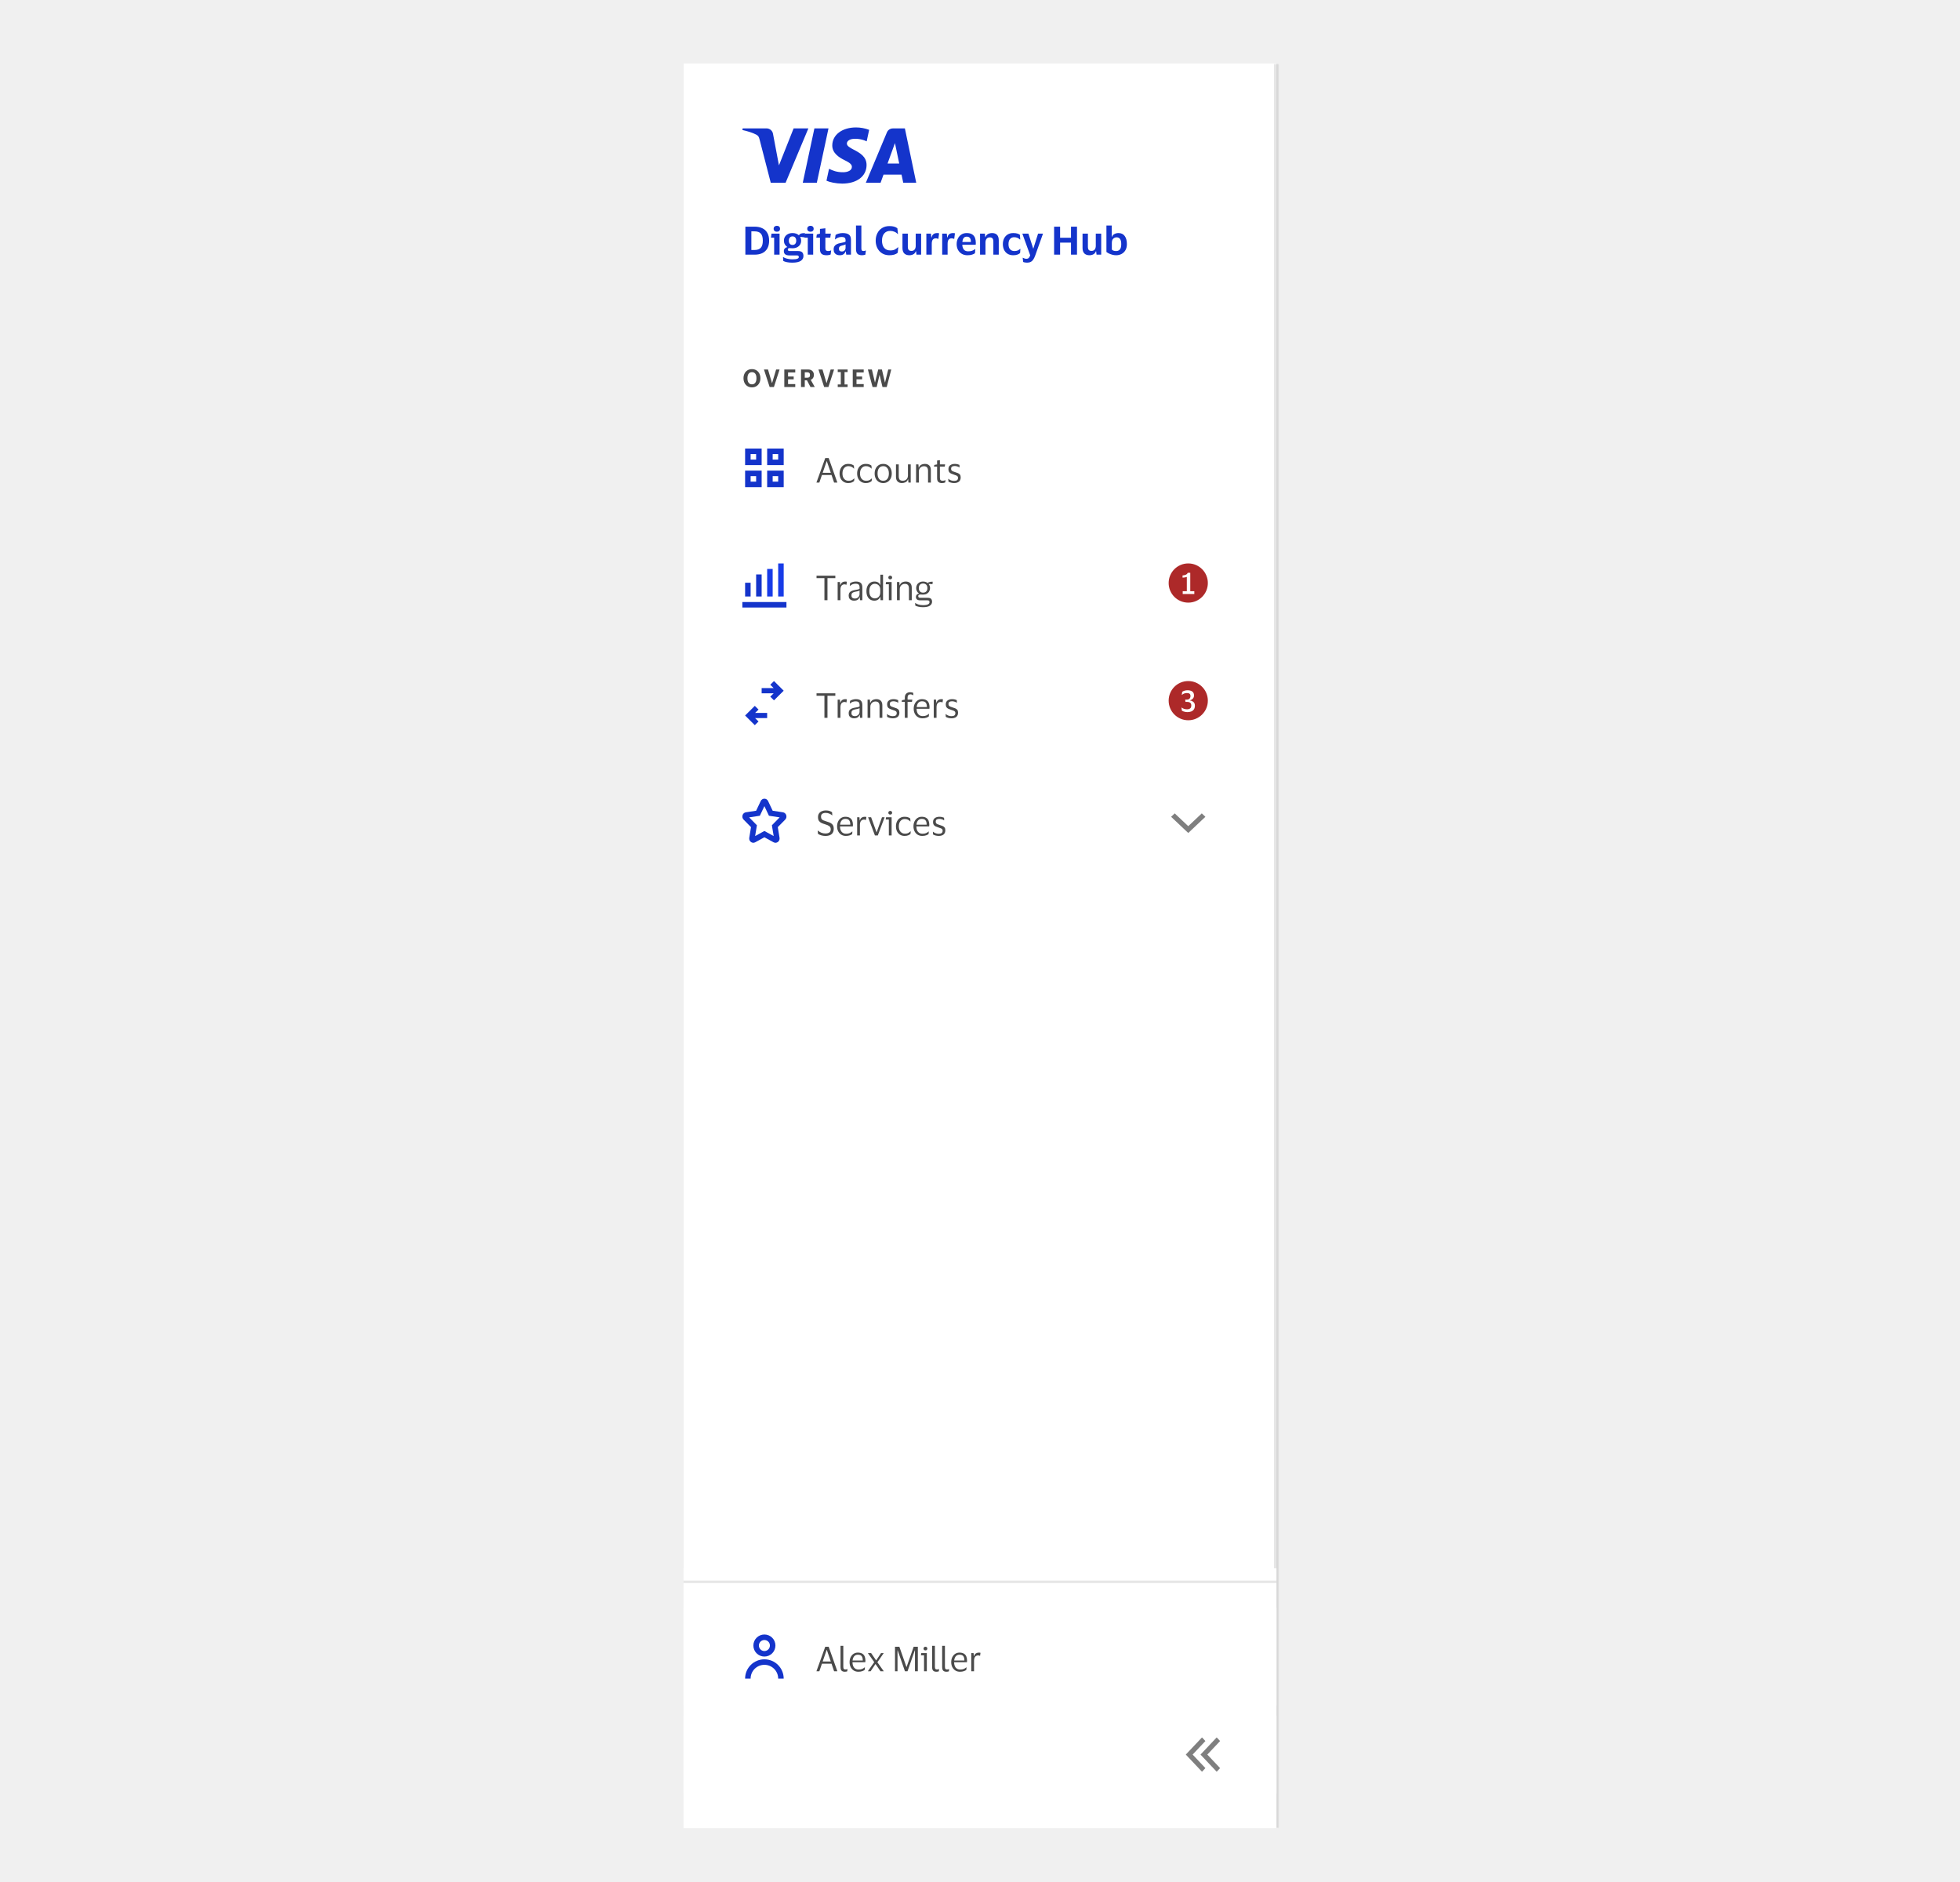 <svg width="800" height="768" viewBox="0 0 800 768" fill="none" xmlns="http://www.w3.org/2000/svg">
<rect width="800" height="768" fill="#F0F0F0"/>
<g filter="url(#filter0_d_35912_44068)">
<g filter="url(#filter1_d_35912_44068)">
<mask id="path-1-outside-1_35912_44068" maskUnits="userSpaceOnUse" x="279" y="24" width="243" height="720" fill="black">
<rect fill="white" x="279" y="24" width="243" height="720"/>
<path d="M279 24H521V744H279V24Z"/>
</mask>
<path d="M279 24H521V744H279V24Z" fill="white" shape-rendering="crispEdges"/>
<path d="M520 24V744H522V24H520Z" fill="black" fill-opacity="0.1" mask="url(#path-1-outside-1_35912_44068)"/>
<path fill-rule="evenodd" clip-rule="evenodd" d="M353.699 65.338C353.712 61.837 350.813 60.315 348.494 59.097C346.936 58.28 345.639 57.599 345.662 56.548C345.678 55.753 346.437 54.906 348.093 54.692C350.032 54.505 351.986 54.845 353.748 55.678L354.757 50.986C353.042 50.341 351.226 50.008 349.394 50C343.743 50 339.738 53.013 339.701 57.33C339.665 60.514 342.55 62.302 344.729 63.363C346.963 64.447 347.715 65.144 347.705 66.116C347.705 67.605 345.921 68.259 344.275 68.285C341.479 68.33 339.822 67.556 338.509 66.943L338.384 66.885L337.336 71.742C338.676 72.359 341.15 72.895 343.717 72.921C349.739 72.921 353.682 69.944 353.702 65.338H353.699ZM329.943 50.404L320.654 72.573H314.592L310.022 54.883C309.742 53.792 309.502 53.394 308.658 52.934C307.271 52.188 305.004 51.485 303 51.048L303.138 50.391H312.893C314.206 50.396 315.32 51.355 315.522 52.652L317.937 65.482L323.923 50.404H329.943ZM373.971 72.566H368.668L367.975 69.264H360.618L359.422 72.573H353.403L362.002 52.031C362.409 51.042 363.374 50.4 364.443 50.404H369.342L373.971 72.566ZM362.268 64.72L365.287 56.394L367.025 64.72H362.268ZM333.399 72.573L338.157 50.404H332.407L327.663 72.573H333.399Z" fill="#1434CB"/>
<path d="M308.024 101.921H304.232V90.497H308.024C309.219 90.497 310.259 90.71 311.144 91.137C312.029 91.553 312.712 92.188 313.192 93.041C313.683 93.884 313.928 94.94 313.928 96.209C313.928 97.478 313.683 98.54 313.192 99.393C312.712 100.236 312.029 100.87 311.144 101.297C310.259 101.713 309.219 101.921 308.024 101.921ZM307.912 100.017C309.107 100.017 309.976 99.719 310.52 99.121C311.075 98.524 311.352 97.553 311.352 96.209C311.352 94.865 311.075 93.894 310.52 93.297C309.976 92.7 309.107 92.401 307.912 92.401H306.68V100.017H307.912ZM317.087 92.561C316.703 92.561 316.388 92.454 316.143 92.241C315.898 92.028 315.775 91.734 315.775 91.361C315.775 90.977 315.898 90.678 316.143 90.465C316.388 90.252 316.703 90.145 317.087 90.145C317.482 90.145 317.796 90.252 318.031 90.465C318.266 90.678 318.383 90.977 318.383 91.361C318.383 91.734 318.266 92.028 318.031 92.241C317.796 92.454 317.482 92.561 317.087 92.561ZM318.191 93.329V101.921H315.983V94.977H314.687L314.895 93.329H318.191ZM325.73 100.449C326.551 100.449 327.122 100.625 327.442 100.977C327.772 101.318 327.938 101.82 327.938 102.481C327.938 103.302 327.575 103.958 326.85 104.449C326.124 104.94 324.962 105.185 323.362 105.185C322.572 105.185 321.858 105.121 321.218 104.993C320.588 104.865 320.087 104.7 319.714 104.497L319.586 102.913H319.73C319.922 103.062 320.204 103.206 320.578 103.345C320.951 103.484 321.378 103.596 321.858 103.681C322.348 103.777 322.86 103.825 323.394 103.825C324.364 103.825 325.047 103.745 325.442 103.585C325.847 103.425 326.05 103.196 326.05 102.897C326.05 102.449 325.788 102.225 325.266 102.225H322.146C321.484 102.225 320.951 102.092 320.546 101.825C320.14 101.548 319.938 101.089 319.938 100.449C319.938 100.022 320.066 99.671 320.322 99.393C320.588 99.105 320.919 98.918 321.314 98.833V98.737C320.887 98.471 320.556 98.118 320.322 97.681C320.087 97.244 319.97 96.753 319.97 96.209C319.97 95.601 320.114 95.068 320.402 94.609C320.7 94.14 321.111 93.772 321.634 93.505C322.156 93.239 322.77 93.105 323.474 93.105C324.018 93.105 324.503 93.18 324.93 93.329C325.356 93.478 325.724 93.692 326.034 93.969H326.13C326.247 93.703 326.471 93.5 326.802 93.361C327.143 93.222 327.495 93.153 327.858 93.153H328.578L328.466 94.865L326.642 94.641L326.61 94.705C326.866 95.153 326.994 95.654 326.994 96.209C326.994 96.817 326.85 97.356 326.562 97.825C326.274 98.284 325.863 98.647 325.33 98.913C324.807 99.18 324.188 99.313 323.474 99.313C323.207 99.313 322.967 99.302 322.754 99.281C322.551 99.26 322.402 99.249 322.306 99.249C321.804 99.249 321.554 99.441 321.554 99.825C321.554 100.241 321.81 100.449 322.322 100.449H325.73ZM323.474 94.465C323.004 94.465 322.636 94.625 322.37 94.945C322.103 95.254 321.97 95.676 321.97 96.209C321.97 96.743 322.103 97.169 322.37 97.489C322.636 97.799 323.004 97.953 323.474 97.953C323.954 97.953 324.327 97.799 324.594 97.489C324.86 97.169 324.994 96.743 324.994 96.209C324.994 95.676 324.86 95.254 324.594 94.945C324.327 94.625 323.954 94.465 323.474 94.465ZM330.806 92.561C330.422 92.561 330.107 92.454 329.862 92.241C329.617 92.028 329.494 91.734 329.494 91.361C329.494 90.977 329.617 90.678 329.862 90.465C330.107 90.252 330.422 90.145 330.806 90.145C331.201 90.145 331.515 90.252 331.75 90.465C331.985 90.678 332.102 90.977 332.102 91.361C332.102 91.734 331.985 92.028 331.75 92.241C331.515 92.454 331.201 92.561 330.806 92.561ZM331.91 93.329V101.921H329.702V94.977H328.406L328.614 93.329H331.91ZM336.888 99.281C336.888 99.74 336.99 100.049 337.192 100.209C337.395 100.369 337.656 100.449 337.976 100.449C338.264 100.449 338.494 100.428 338.664 100.385C338.846 100.332 339.011 100.268 339.16 100.193H339.256L339.032 101.841C338.915 101.926 338.696 102.001 338.376 102.065C338.056 102.129 337.726 102.161 337.384 102.161C336.435 102.161 335.747 101.964 335.32 101.569C334.894 101.174 334.68 100.534 334.68 99.649V94.977H333.192L333.4 93.665L334.68 93.345V91.409L336.888 91.153V93.329H339.128L338.888 94.977H336.888V99.281ZM340.808 95.681L341.048 93.873C341.347 93.649 341.768 93.468 342.312 93.329C342.867 93.18 343.411 93.105 343.944 93.105C345.086 93.105 345.934 93.313 346.488 93.729C347.054 94.135 347.336 94.855 347.336 95.889V101.921H345.4L345.24 100.593H345.144C344.952 101.105 344.664 101.494 344.28 101.761C343.896 102.028 343.384 102.161 342.744 102.161C342.286 102.161 341.87 102.081 341.496 101.921C341.123 101.75 340.824 101.494 340.6 101.153C340.376 100.801 340.264 100.348 340.264 99.793C340.264 99.239 340.382 98.79 340.616 98.449C340.851 98.097 341.171 97.825 341.576 97.633C341.992 97.43 342.472 97.281 343.016 97.185C343.72 97.057 344.216 96.951 344.504 96.865C344.803 96.78 345.011 96.684 345.128 96.577V96.065C345.128 95.596 345.016 95.254 344.792 95.041C344.568 94.817 344.136 94.705 343.496 94.705C342.974 94.705 342.494 94.796 342.056 94.977C341.619 95.148 341.24 95.382 340.92 95.681H340.808ZM345.128 99.121V97.713C344.926 97.884 344.419 98.055 343.608 98.225C343.267 98.3 342.984 98.428 342.76 98.609C342.536 98.79 342.424 99.094 342.424 99.521C342.424 99.927 342.531 100.214 342.744 100.385C342.958 100.545 343.23 100.625 343.56 100.625C344.094 100.625 344.488 100.476 344.744 100.177C345 99.868 345.128 99.516 345.128 99.121ZM351.576 99.329C351.576 99.777 351.645 100.076 351.784 100.225C351.922 100.364 352.141 100.433 352.44 100.433C352.749 100.433 353.048 100.364 353.336 100.225H353.432L353.208 101.905C353.09 101.98 352.888 102.038 352.6 102.081C352.312 102.134 352.066 102.161 351.864 102.161C351.01 102.161 350.381 101.964 349.976 101.569C349.581 101.174 349.384 100.518 349.384 99.601V90.033H351.576V99.329ZM360 96.209C360 97.447 360.293 98.422 360.88 99.137C361.477 99.841 362.315 100.193 363.392 100.193C364.139 100.193 364.747 100.076 365.216 99.841C365.685 99.596 366.123 99.281 366.528 98.897H366.656L366.4 101.169C366.08 101.457 365.627 101.697 365.04 101.889C364.453 102.07 363.792 102.161 363.056 102.161C362.171 102.161 361.381 102.012 360.688 101.713C359.995 101.404 359.403 100.977 358.912 100.433C358.432 99.889 358.064 99.26 357.808 98.545C357.552 97.82 357.424 97.041 357.424 96.209C357.424 95.1 357.648 94.097 358.096 93.201C358.544 92.294 359.184 91.58 360.016 91.057C360.859 90.524 361.867 90.257 363.04 90.257C363.776 90.257 364.405 90.332 364.928 90.481C365.461 90.63 365.909 90.855 366.272 91.153L366.528 93.489H366.384C366.032 93.084 365.589 92.775 365.056 92.561C364.533 92.337 363.973 92.225 363.376 92.225C362.309 92.225 361.477 92.582 360.88 93.297C360.293 94.001 360 94.972 360 96.209ZM372.049 100.385C372.593 100.385 373.014 100.198 373.313 99.825C373.611 99.452 373.761 98.945 373.761 98.305V93.329H375.969V101.921H374.065L373.905 100.529H373.809C373.595 101.126 373.243 101.548 372.753 101.793C372.262 102.038 371.734 102.161 371.169 102.161C370.283 102.161 369.59 101.916 369.089 101.425C368.598 100.924 368.353 100.177 368.353 99.185V93.329H370.545V98.657C370.545 99.265 370.657 99.708 370.881 99.985C371.115 100.252 371.505 100.385 372.049 100.385ZM381.991 95.249C381.437 95.249 381.015 95.43 380.727 95.793C380.45 96.156 380.311 96.721 380.311 97.489V101.921H378.103V93.329H379.975L380.135 94.913H380.231C380.338 94.422 380.509 94.049 380.743 93.793C380.978 93.526 381.25 93.345 381.559 93.249C381.869 93.153 382.194 93.105 382.535 93.105C382.695 93.105 382.845 93.116 382.983 93.137C383.122 93.159 383.229 93.18 383.303 93.201L383.015 95.473H382.871C382.775 95.42 382.658 95.372 382.519 95.329C382.381 95.276 382.205 95.249 381.991 95.249ZM388.46 95.249C387.905 95.249 387.484 95.43 387.196 95.793C386.919 96.156 386.78 96.721 386.78 97.489V101.921H384.572V93.329H386.444L386.604 94.913H386.7C386.807 94.422 386.977 94.049 387.212 93.793C387.447 93.526 387.719 93.345 388.028 93.249C388.337 93.153 388.663 93.105 389.004 93.105C389.164 93.105 389.313 93.116 389.452 93.137C389.591 93.159 389.697 93.18 389.772 93.201L389.484 95.473H389.34C389.244 95.42 389.127 95.372 388.988 95.329C388.849 95.276 388.673 95.249 388.46 95.249ZM395.173 100.561C395.823 100.561 396.362 100.481 396.789 100.321C397.226 100.161 397.615 99.942 397.957 99.665H398.085L397.941 101.329C397.695 101.542 397.311 101.734 396.789 101.905C396.266 102.076 395.631 102.161 394.885 102.161C393.989 102.161 393.21 101.964 392.549 101.569C391.887 101.174 391.375 100.636 391.013 99.953C390.65 99.27 390.469 98.497 390.469 97.633C390.469 96.769 390.639 95.996 390.981 95.313C391.322 94.63 391.797 94.092 392.405 93.697C393.023 93.302 393.738 93.105 394.549 93.105C395.498 93.105 396.245 93.281 396.789 93.633C397.343 93.985 397.733 94.465 397.957 95.073C398.181 95.671 398.293 96.343 398.293 97.089C398.293 97.196 398.287 97.329 398.277 97.489C398.266 97.638 398.255 97.766 398.245 97.873H392.773V97.921C392.815 98.753 393.034 99.404 393.429 99.873C393.823 100.332 394.405 100.561 395.173 100.561ZM394.597 94.577C394.031 94.577 393.605 94.764 393.317 95.137C393.039 95.51 392.869 96.049 392.805 96.753H396.277V96.481C396.277 95.905 396.138 95.447 395.861 95.105C395.594 94.753 395.173 94.577 394.597 94.577ZM403.977 94.865C403.422 94.865 402.99 95.057 402.681 95.441C402.382 95.825 402.233 96.332 402.233 96.961V101.921H400.025V93.329H401.993L402.137 94.721H402.233C402.382 94.316 402.596 93.996 402.873 93.761C403.161 93.526 403.481 93.361 403.833 93.265C404.196 93.159 404.558 93.105 404.921 93.105C405.806 93.105 406.484 93.35 406.953 93.841C407.422 94.332 407.657 95.068 407.657 96.049V101.921H405.449V96.625C405.449 96.017 405.337 95.575 405.113 95.297C404.889 95.009 404.51 94.865 403.977 94.865ZM409.328 97.633C409.328 96.769 409.493 95.996 409.824 95.313C410.165 94.63 410.651 94.092 411.28 93.697C411.92 93.302 412.688 93.105 413.584 93.105C414.245 93.105 414.8 93.174 415.248 93.313C415.707 93.452 416.053 93.617 416.288 93.809L416.432 95.729H416.288C415.968 95.43 415.621 95.201 415.248 95.041C414.875 94.881 414.421 94.801 413.888 94.801C413.227 94.801 412.683 95.041 412.256 95.521C411.84 96.001 411.632 96.705 411.632 97.633C411.632 98.582 411.856 99.292 412.304 99.761C412.763 100.22 413.323 100.449 413.984 100.449C414.549 100.449 415.013 100.374 415.376 100.225C415.739 100.065 416.064 99.852 416.352 99.585H416.496L416.368 101.265C416.133 101.489 415.781 101.697 415.312 101.889C414.853 102.07 414.272 102.161 413.568 102.161C412.672 102.161 411.904 101.964 411.264 101.569C410.635 101.174 410.155 100.636 409.824 99.953C409.493 99.27 409.328 98.497 409.328 97.633ZM419.754 93.329L421.722 99.441H421.77L423.706 93.329H425.722L422.554 102.225C422.319 102.886 422.058 103.436 421.77 103.873C421.492 104.31 421.146 104.636 420.73 104.849C420.324 105.073 419.812 105.185 419.194 105.185C418.938 105.185 418.655 105.158 418.346 105.105C418.047 105.062 417.807 104.993 417.626 104.897L417.418 103.185H417.53C417.722 103.292 417.93 103.388 418.154 103.473C418.388 103.558 418.65 103.601 418.938 103.601C419.364 103.601 419.684 103.484 419.898 103.249C420.122 103.025 420.319 102.673 420.49 102.193L417.274 93.329H419.754ZM430.248 101.921V90.497H432.696V95.025H437.144V90.497H439.592V101.921H437.144V97.009H432.696V101.921H430.248ZM445.549 100.385C446.093 100.385 446.514 100.198 446.813 99.825C447.111 99.452 447.261 98.945 447.261 98.305V93.329H449.469V101.921H447.565L447.405 100.529H447.309C447.095 101.126 446.743 101.548 446.253 101.793C445.762 102.038 445.234 102.161 444.669 102.161C443.783 102.161 443.09 101.916 442.589 101.425C442.098 100.924 441.853 100.177 441.853 99.185V93.329H444.045V98.657C444.045 99.265 444.157 99.708 444.381 99.985C444.615 100.252 445.005 100.385 445.549 100.385ZM455.571 102.161C455.049 102.161 454.531 102.092 454.019 101.953C453.507 101.814 453.038 101.644 452.611 101.441C452.195 101.228 451.859 101.02 451.603 100.817V90.033H453.763V94.641H453.843C454.035 94.14 454.377 93.761 454.867 93.505C455.358 93.239 455.902 93.105 456.499 93.105C457.641 93.105 458.499 93.51 459.075 94.321C459.662 95.121 459.955 96.22 459.955 97.617C459.955 98.588 459.758 99.415 459.363 100.097C458.969 100.769 458.441 101.281 457.779 101.633C457.118 101.985 456.382 102.161 455.571 102.161ZM455.587 100.449C456.227 100.449 456.729 100.23 457.091 99.793C457.465 99.356 457.651 98.63 457.651 97.617C457.651 96.678 457.491 95.985 457.171 95.537C456.862 95.079 456.393 94.849 455.763 94.849C455.241 94.849 454.782 95.031 454.387 95.393C454.003 95.756 453.811 96.348 453.811 97.169V99.857C454.025 100.07 454.281 100.225 454.579 100.321C454.878 100.406 455.214 100.449 455.587 100.449Z" fill="#1434CB"/>
<path d="M303.47 152.351C303.47 151.644 303.61 151.011 303.89 150.451C304.17 149.884 304.567 149.441 305.08 149.121C305.6 148.794 306.213 148.631 306.92 148.631C307.627 148.631 308.237 148.794 308.75 149.121C309.27 149.441 309.67 149.884 309.95 150.451C310.23 151.011 310.37 151.644 310.37 152.351C310.37 153.051 310.23 153.684 309.95 154.251C309.67 154.811 309.27 155.254 308.75 155.581C308.237 155.908 307.627 156.071 306.92 156.071C306.213 156.071 305.6 155.908 305.08 155.581C304.567 155.254 304.17 154.811 303.89 154.251C303.61 153.684 303.47 153.051 303.47 152.351ZM308.76 152.351C308.76 151.544 308.6 150.928 308.28 150.501C307.96 150.074 307.507 149.861 306.92 149.861C306.34 149.861 305.887 150.074 305.56 150.501C305.24 150.928 305.08 151.544 305.08 152.351C305.08 153.144 305.24 153.758 305.56 154.191C305.887 154.624 306.34 154.841 306.92 154.841C307.507 154.841 307.96 154.624 308.28 154.191C308.6 153.758 308.76 153.144 308.76 152.351ZM313.466 148.781L315.076 154.251H315.156L316.786 148.781H318.196L315.886 155.921H314.136L311.816 148.781H313.466ZM320.125 155.921V148.781H324.595V149.971H321.655V151.651H323.955V152.801H321.655V154.731H324.595V155.921H320.125ZM326.946 155.921V148.781H329.956C330.409 148.781 330.802 148.874 331.136 149.061C331.476 149.248 331.739 149.508 331.926 149.841C332.112 150.168 332.206 150.548 332.206 150.981C332.206 151.468 332.086 151.891 331.846 152.251C331.612 152.611 331.296 152.861 330.896 153.001L332.556 155.921H330.806L329.366 153.191H328.476V155.921H326.946ZM329.536 149.911H328.476V152.131H329.536C329.889 152.131 330.156 152.048 330.336 151.881C330.516 151.708 330.606 151.421 330.606 151.021C330.606 150.641 330.516 150.361 330.336 150.181C330.156 150.001 329.889 149.911 329.536 149.911ZM335.714 148.781L337.324 154.251H337.404L339.034 148.781H340.444L338.134 155.921H336.384L334.064 148.781H335.714ZM341.934 155.921V154.881H343.184V149.821H341.934V148.781H345.964V149.821H344.714V154.881H345.964V155.921H341.934ZM348.061 155.921V148.781H352.531V149.971H349.591V151.651H351.891V152.801H349.591V154.731H352.531V155.921H348.061ZM355.874 148.781L357.114 154.061H357.154L358.454 148.781H359.964L361.194 154.061H361.244L362.544 148.781H363.784L361.934 155.921H360.194L359.024 151.001H358.994L357.834 155.921H356.144L354.234 148.781H355.874Z" fill="#4A4A4A"/>
<path fill-rule="evenodd" clip-rule="evenodd" d="M306.375 183.296H308.625V185.546H306.375V183.296ZM304.125 187.796V181.046H310.875V187.796H304.125ZM306.375 192.296H308.625V194.546H306.375V192.296ZM304.125 196.796V190.046H310.875V196.796H304.125ZM317.625 183.296H315.375V185.546H317.625V183.296ZM313.125 181.046V187.796H319.875V181.046H313.125ZM315.375 192.296H317.625V194.546H315.375V192.296ZM313.125 196.796V190.046H319.875V196.796H313.125Z" fill="#1434CB"/>
<path d="M334.428 194.921H333.238L336.836 184.925H338.236L341.778 194.921H340.448L339.398 191.841H335.478L334.428 194.921ZM335.786 190.931H339.104L337.48 186.213H337.41L335.786 190.931ZM342.682 191.211C342.682 190.455 342.826 189.783 343.116 189.195C343.405 188.607 343.811 188.145 344.334 187.809C344.866 187.473 345.491 187.305 346.21 187.305C346.816 187.305 347.306 187.38 347.68 187.529C348.053 187.678 348.333 187.837 348.52 188.005L348.618 189.209H348.52C348.24 188.91 347.922 188.672 347.568 188.495C347.222 188.318 346.788 188.229 346.266 188.229C345.556 188.229 344.978 188.495 344.53 189.027C344.082 189.559 343.858 190.287 343.858 191.211C343.858 192.154 344.086 192.886 344.544 193.409C345.01 193.932 345.608 194.193 346.336 194.193C346.728 194.193 347.054 194.156 347.316 194.081C347.586 193.997 347.82 193.885 348.016 193.745C348.221 193.605 348.422 193.446 348.618 193.269H348.73L348.618 194.291C348.422 194.496 348.118 194.688 347.708 194.865C347.306 195.033 346.802 195.117 346.196 195.117C345.477 195.117 344.852 194.949 344.32 194.613C343.797 194.277 343.391 193.815 343.102 193.227C342.822 192.639 342.682 191.967 342.682 191.211ZM349.846 191.211C349.846 190.455 349.99 189.783 350.28 189.195C350.569 188.607 350.975 188.145 351.498 187.809C352.03 187.473 352.655 187.305 353.374 187.305C353.98 187.305 354.47 187.38 354.844 187.529C355.217 187.678 355.497 187.837 355.684 188.005L355.782 189.209H355.684C355.404 188.91 355.086 188.672 354.732 188.495C354.386 188.318 353.952 188.229 353.43 188.229C352.72 188.229 352.142 188.495 351.694 189.027C351.246 189.559 351.022 190.287 351.022 191.211C351.022 192.154 351.25 192.886 351.708 193.409C352.174 193.932 352.772 194.193 353.5 194.193C353.892 194.193 354.218 194.156 354.48 194.081C354.75 193.997 354.984 193.885 355.18 193.745C355.385 193.605 355.586 193.446 355.782 193.269H355.894L355.782 194.291C355.586 194.496 355.282 194.688 354.872 194.865C354.47 195.033 353.966 195.117 353.36 195.117C352.641 195.117 352.016 194.949 351.484 194.613C350.961 194.277 350.555 193.815 350.266 193.227C349.986 192.639 349.846 191.967 349.846 191.211ZM360.496 187.305C361.196 187.305 361.807 187.473 362.33 187.809C362.853 188.145 363.259 188.607 363.548 189.195C363.837 189.774 363.982 190.446 363.982 191.211C363.982 191.976 363.837 192.653 363.548 193.241C363.259 193.829 362.853 194.291 362.33 194.627C361.807 194.954 361.196 195.117 360.496 195.117C359.787 195.117 359.171 194.954 358.648 194.627C358.125 194.291 357.719 193.829 357.43 193.241C357.141 192.653 356.996 191.976 356.996 191.211C356.996 190.446 357.141 189.774 357.43 189.195C357.719 188.607 358.125 188.145 358.648 187.809C359.171 187.473 359.787 187.305 360.496 187.305ZM360.496 194.193C361.224 194.193 361.789 193.932 362.19 193.409C362.601 192.886 362.806 192.154 362.806 191.211C362.806 190.278 362.601 189.55 362.19 189.027C361.789 188.495 361.224 188.229 360.496 188.229C359.759 188.229 359.189 188.495 358.788 189.027C358.387 189.55 358.186 190.278 358.186 191.211C358.186 192.154 358.387 192.886 358.788 193.409C359.189 193.932 359.759 194.193 360.496 194.193ZM368.543 194.179C368.916 194.179 369.257 194.095 369.565 193.927C369.873 193.75 370.12 193.507 370.307 193.199C370.493 192.882 370.587 192.508 370.587 192.079V187.501H371.721V194.921H370.783L370.671 193.577H370.601C370.414 194.156 370.087 194.557 369.621 194.781C369.163 195.005 368.669 195.117 368.137 195.117C367.39 195.117 366.797 194.907 366.359 194.487C365.92 194.067 365.701 193.418 365.701 192.541V187.501H366.835V192.317C366.835 192.952 366.956 193.423 367.199 193.731C367.451 194.03 367.899 194.179 368.543 194.179ZM377.097 188.257C376.714 188.257 376.364 188.35 376.047 188.537C375.739 188.714 375.491 188.966 375.305 189.293C375.127 189.61 375.039 189.979 375.039 190.399V194.921H373.905V187.501H374.87L374.969 188.831H375.039C375.179 188.439 375.379 188.131 375.641 187.907C375.911 187.683 376.21 187.529 376.537 187.445C376.863 187.352 377.185 187.305 377.503 187.305C378.259 187.305 378.851 187.515 379.281 187.935C379.719 188.346 379.939 188.985 379.939 189.853V194.921H378.791V190.175C378.791 189.54 378.66 189.064 378.399 188.747C378.137 188.42 377.703 188.257 377.097 188.257ZM383.634 192.961C383.634 193.446 383.732 193.773 383.928 193.941C384.134 194.109 384.39 194.193 384.698 194.193C384.978 194.193 385.202 194.17 385.37 194.123C385.538 194.067 385.692 194.006 385.832 193.941H385.93L385.804 194.865C385.702 194.93 385.524 194.991 385.272 195.047C385.02 195.103 384.75 195.131 384.46 195.131C383.835 195.131 383.35 194.977 383.004 194.669C382.659 194.361 382.486 193.852 382.486 193.143V188.411H381.212L381.352 187.725L382.486 187.515V185.933L383.634 185.779V187.501H385.762L385.608 188.411H383.634V192.961ZM387.107 189.461C387.107 188.742 387.35 188.206 387.835 187.851C388.33 187.487 388.95 187.305 389.697 187.305C390.126 187.305 390.509 187.352 390.845 187.445C391.181 187.529 391.433 187.613 391.601 187.697L391.657 188.733H391.545C391.34 188.574 391.064 188.444 390.719 188.341C390.383 188.229 390.038 188.173 389.683 188.173C389.226 188.173 388.866 188.252 388.605 188.411C388.344 188.57 388.213 188.868 388.213 189.307C388.213 189.587 388.269 189.802 388.381 189.951C388.502 190.1 388.675 190.226 388.899 190.329C389.132 190.422 389.422 190.525 389.767 190.637C390.215 190.777 390.616 190.917 390.971 191.057C391.326 191.197 391.606 191.402 391.811 191.673C392.016 191.934 392.119 192.312 392.119 192.807C392.119 193.572 391.881 194.151 391.405 194.543C390.929 194.926 390.276 195.117 389.445 195.117C388.978 195.117 388.54 195.061 388.129 194.949C387.718 194.837 387.382 194.697 387.121 194.529L387.037 193.423H387.135C387.443 193.684 387.798 193.89 388.199 194.039C388.61 194.179 389.011 194.249 389.403 194.249C389.954 194.249 390.36 194.151 390.621 193.955C390.892 193.75 391.027 193.428 391.027 192.989C391.027 192.718 390.962 192.513 390.831 192.373C390.7 192.224 390.509 192.102 390.257 192.009C390.005 191.906 389.688 191.794 389.305 191.673C388.876 191.533 388.493 191.388 388.157 191.239C387.83 191.08 387.574 190.866 387.387 190.595C387.2 190.324 387.107 189.946 387.107 189.461Z" fill="#4A4A4A"/>
<g clip-path="url(#clip0_35912_44068)">
<path fill-rule="evenodd" clip-rule="evenodd" d="M308.625 241.421L308.625 232.421H310.875L310.875 241.421H308.625ZM304.125 241.421L304.125 235.796H306.375L306.375 241.421H304.125ZM303 245.921H321V243.671H303V245.921Z" fill="#1434CB"/>
<path fill-rule="evenodd" clip-rule="evenodd" d="M317.625 227.921L317.625 241.421H319.875L319.875 227.921H317.625ZM313.125 230.171V241.421H315.375L315.375 230.171H313.125Z" fill="#173BE8"/>
</g>
<path d="M336.5 242.921V233.933H333.28V232.925H340.952V233.933H337.746V242.921H336.5ZM344.741 236.453C344.19 236.453 343.765 236.64 343.467 237.013C343.177 237.377 343.033 237.928 343.033 238.665V242.921H341.899V235.501H342.837L342.949 236.789H343.005C343.117 236.397 343.28 236.094 343.495 235.879C343.709 235.664 343.952 235.515 344.223 235.431C344.503 235.347 344.787 235.305 345.077 235.305C345.189 235.305 345.301 235.314 345.413 235.333C345.525 235.352 345.609 235.37 345.665 235.389L345.497 236.621H345.413C345.347 236.593 345.259 236.56 345.147 236.523C345.035 236.476 344.899 236.453 344.741 236.453ZM346.848 237.083L346.974 235.991C347.235 235.804 347.576 235.646 347.996 235.515C348.416 235.375 348.864 235.305 349.34 235.305C350.226 235.305 350.884 235.496 351.314 235.879C351.752 236.252 351.972 236.868 351.972 237.727V242.921H351.034L350.922 241.717H350.838C350.67 242.193 350.394 242.548 350.012 242.781C349.629 243.005 349.158 243.117 348.598 243.117C348.206 243.117 347.842 243.047 347.506 242.907C347.17 242.767 346.899 242.548 346.694 242.249C346.498 241.941 346.4 241.54 346.4 241.045C346.4 240.345 346.614 239.832 347.044 239.505C347.473 239.178 348.038 238.95 348.738 238.819C349.326 238.716 349.797 238.628 350.152 238.553C350.506 238.469 350.74 238.362 350.852 238.231V237.783C350.852 237.242 350.735 236.845 350.502 236.593C350.268 236.332 349.834 236.201 349.2 236.201C348.789 236.201 348.383 236.276 347.982 236.425C347.59 236.574 347.244 236.794 346.946 237.083H346.848ZM350.838 240.485V238.973C350.716 239.076 350.492 239.169 350.166 239.253C349.839 239.328 349.433 239.412 348.948 239.505C348.537 239.589 348.196 239.729 347.926 239.925C347.664 240.121 347.534 240.471 347.534 240.975C347.534 241.432 347.66 241.759 347.912 241.955C348.164 242.151 348.5 242.249 348.92 242.249C349.321 242.249 349.666 242.16 349.956 241.983C350.245 241.806 350.464 241.582 350.614 241.311C350.763 241.04 350.838 240.765 350.838 240.485ZM353.646 239.211C353.646 238.418 353.786 237.732 354.066 237.153C354.346 236.565 354.728 236.112 355.214 235.795C355.708 235.468 356.268 235.305 356.894 235.305C357.51 235.305 358.023 235.431 358.434 235.683C358.844 235.935 359.124 236.285 359.274 236.733H359.33V232.519H360.422V242.921H359.4L359.33 241.521H359.274C359.124 241.997 358.83 242.384 358.392 242.683C357.962 242.972 357.454 243.117 356.866 243.117C356.268 243.117 355.722 242.972 355.228 242.683C354.742 242.394 354.355 241.96 354.066 241.381C353.786 240.802 353.646 240.079 353.646 239.211ZM359.288 238.595C359.288 237.848 359.073 237.27 358.644 236.859C358.214 236.439 357.687 236.229 357.062 236.229C356.427 236.229 355.895 236.476 355.466 236.971C355.036 237.456 354.822 238.203 354.822 239.211C354.822 240.228 355.036 240.98 355.466 241.465C355.895 241.95 356.427 242.193 357.062 242.193C357.472 242.193 357.846 242.1 358.182 241.913C358.527 241.717 358.798 241.442 358.994 241.087C359.19 240.732 359.288 240.312 359.288 239.827V238.595ZM363.368 234.409C363.144 234.409 362.957 234.344 362.808 234.213C362.658 234.073 362.584 233.891 362.584 233.667C362.584 233.443 362.658 233.261 362.808 233.121C362.957 232.981 363.144 232.911 363.368 232.911C363.592 232.911 363.774 232.981 363.914 233.121C364.063 233.261 364.138 233.443 364.138 233.667C364.138 233.891 364.063 234.073 363.914 234.213C363.774 234.344 363.592 234.409 363.368 234.409ZM363.928 235.501V242.921H362.794V236.411H361.52L361.66 235.501H363.928ZM369.304 236.257C368.921 236.257 368.571 236.35 368.254 236.537C367.946 236.714 367.698 236.966 367.512 237.293C367.334 237.61 367.246 237.979 367.246 238.399V242.921H366.112V235.501H367.078L367.176 236.831H367.246C367.386 236.439 367.586 236.131 367.848 235.907C368.118 235.683 368.417 235.529 368.744 235.445C369.07 235.352 369.392 235.305 369.71 235.305C370.466 235.305 371.058 235.515 371.488 235.935C371.926 236.346 372.146 236.985 372.146 237.853V242.921H370.998V238.175C370.998 237.54 370.867 237.064 370.606 236.747C370.344 236.42 369.91 236.257 369.304 236.257ZM378.613 241.955C379.313 241.955 379.789 242.095 380.041 242.375C380.303 242.646 380.433 243.042 380.433 243.565C380.433 244.237 380.13 244.774 379.523 245.175C378.917 245.576 377.988 245.777 376.737 245.777C376.112 245.777 375.51 245.716 374.931 245.595C374.362 245.483 373.919 245.329 373.601 245.133L373.517 244.083H373.615C373.867 244.279 374.255 244.47 374.777 244.657C375.309 244.853 375.967 244.951 376.751 244.951C377.694 244.951 378.371 244.839 378.781 244.615C379.192 244.4 379.397 244.102 379.397 243.719C379.397 243.43 379.323 243.234 379.173 243.131C379.033 243.028 378.786 242.977 378.431 242.977H375.561C375.02 242.977 374.595 242.86 374.287 242.627C373.989 242.394 373.839 242.039 373.839 241.563C373.839 241.218 373.956 240.924 374.189 240.681C374.423 240.429 374.717 240.28 375.071 240.233V240.177C374.717 239.934 374.441 239.622 374.245 239.239C374.049 238.856 373.951 238.436 373.951 237.979C373.951 237.484 374.063 237.036 374.287 236.635C374.521 236.224 374.847 235.902 375.267 235.669C375.687 235.426 376.191 235.305 376.779 235.305C377.162 235.305 377.512 235.361 377.829 235.473C378.147 235.576 378.422 235.725 378.655 235.921H378.739C378.805 235.781 378.931 235.674 379.117 235.599C379.304 235.515 379.505 235.459 379.719 235.431C379.934 235.394 380.13 235.375 380.307 235.375H380.699L380.615 236.369L379.075 236.285V236.369C379.43 236.817 379.607 237.354 379.607 237.979C379.607 238.474 379.491 238.926 379.257 239.337C379.033 239.738 378.707 240.06 378.277 240.303C377.857 240.536 377.358 240.653 376.779 240.653C376.574 240.653 376.373 240.644 376.177 240.625C375.981 240.606 375.818 240.597 375.687 240.597C375.09 240.597 374.791 240.821 374.791 241.269C374.791 241.512 374.866 241.689 375.015 241.801C375.165 241.904 375.365 241.955 375.617 241.955H378.613ZM376.779 236.117C376.229 236.117 375.799 236.28 375.491 236.607C375.183 236.934 375.029 237.391 375.029 237.979C375.029 238.567 375.183 239.024 375.491 239.351C375.799 239.678 376.229 239.841 376.779 239.841C377.321 239.841 377.745 239.678 378.053 239.351C378.371 239.024 378.529 238.567 378.529 237.979C378.529 237.391 378.371 236.934 378.053 236.607C377.745 236.28 377.321 236.117 376.779 236.117Z" fill="#4A4A4A"/>
<path d="M477.5 235.921C477.5 231.779 480.858 228.421 485 228.421C489.142 228.421 492.5 231.779 492.5 235.921C492.5 240.063 489.142 243.421 485 243.421C480.858 243.421 477.5 240.063 477.5 235.921Z" fill="#AD2929"/>
<path d="M477.5 235.921C477.5 231.779 480.858 228.421 485 228.421C489.142 228.421 492.5 231.779 492.5 235.921C492.5 240.063 489.142 243.421 485 243.421C480.858 243.421 477.5 240.063 477.5 235.921Z" stroke="#AD2929"/>
<path d="M482.738 240.421V239.269H484.418V233.413C484.33 233.461 484.186 233.509 483.986 233.557C483.794 233.597 483.578 233.633 483.338 233.665C483.098 233.697 482.878 233.713 482.678 233.713V232.825C483.158 232.801 483.594 232.705 483.986 232.537C484.378 232.361 484.642 232.101 484.778 231.757H485.822V239.269H487.478V240.421H482.738Z" fill="white"/>
<g opacity="0.01">
<rect width="1.125" height="1.125" transform="translate(314.25 279.296)" fill="#1434CB"/>
</g>
<path d="M308.085 293.921L309.604 292.414L308.213 291.045L313.125 291.045L313.125 288.922H312.055L308.213 288.922L309.604 287.553L308.085 286.046L304.125 289.984L308.085 293.921Z" fill="#1434CB"/>
<path d="M315.915 275.921L314.396 277.428L315.787 278.797H310.875V280.92H311.945H315.787L314.396 282.289L315.915 283.796L319.875 279.859L315.915 275.921Z" fill="#1434CB"/>
<path d="M336.5 290.921V281.933H333.28V280.925H340.952V281.933H337.746V290.921H336.5ZM344.741 284.453C344.19 284.453 343.765 284.64 343.467 285.013C343.177 285.377 343.033 285.928 343.033 286.665V290.921H341.899V283.501H342.837L342.949 284.789H343.005C343.117 284.397 343.28 284.094 343.495 283.879C343.709 283.664 343.952 283.515 344.223 283.431C344.503 283.347 344.787 283.305 345.077 283.305C345.189 283.305 345.301 283.314 345.413 283.333C345.525 283.352 345.609 283.37 345.665 283.389L345.497 284.621H345.413C345.347 284.593 345.259 284.56 345.147 284.523C345.035 284.476 344.899 284.453 344.741 284.453ZM346.848 285.083L346.974 283.991C347.235 283.804 347.576 283.646 347.996 283.515C348.416 283.375 348.864 283.305 349.34 283.305C350.226 283.305 350.884 283.496 351.314 283.879C351.752 284.252 351.972 284.868 351.972 285.727V290.921H351.034L350.922 289.717H350.838C350.67 290.193 350.394 290.548 350.012 290.781C349.629 291.005 349.158 291.117 348.598 291.117C348.206 291.117 347.842 291.047 347.506 290.907C347.17 290.767 346.899 290.548 346.694 290.249C346.498 289.941 346.4 289.54 346.4 289.045C346.4 288.345 346.614 287.832 347.044 287.505C347.473 287.178 348.038 286.95 348.738 286.819C349.326 286.716 349.797 286.628 350.152 286.553C350.506 286.469 350.74 286.362 350.852 286.231V285.783C350.852 285.242 350.735 284.845 350.502 284.593C350.268 284.332 349.834 284.201 349.2 284.201C348.789 284.201 348.383 284.276 347.982 284.425C347.59 284.574 347.244 284.794 346.946 285.083H346.848ZM350.838 288.485V286.973C350.716 287.076 350.492 287.169 350.166 287.253C349.839 287.328 349.433 287.412 348.948 287.505C348.537 287.589 348.196 287.729 347.926 287.925C347.664 288.121 347.534 288.471 347.534 288.975C347.534 289.432 347.66 289.759 347.912 289.955C348.164 290.151 348.5 290.249 348.92 290.249C349.321 290.249 349.666 290.16 349.956 289.983C350.245 289.806 350.464 289.582 350.614 289.311C350.763 289.04 350.838 288.765 350.838 288.485ZM357.3 284.257C356.917 284.257 356.567 284.35 356.25 284.537C355.942 284.714 355.694 284.966 355.508 285.293C355.33 285.61 355.242 285.979 355.242 286.399V290.921H354.108V283.501H355.074L355.172 284.831H355.242C355.382 284.439 355.582 284.131 355.844 283.907C356.114 283.683 356.413 283.529 356.74 283.445C357.066 283.352 357.388 283.305 357.706 283.305C358.462 283.305 359.054 283.515 359.484 283.935C359.922 284.346 360.142 284.985 360.142 285.853V290.921H358.994V286.175C358.994 285.54 358.863 285.064 358.602 284.747C358.34 284.42 357.906 284.257 357.3 284.257ZM362.087 285.461C362.087 284.742 362.33 284.206 362.815 283.851C363.31 283.487 363.931 283.305 364.677 283.305C365.107 283.305 365.489 283.352 365.825 283.445C366.161 283.529 366.413 283.613 366.581 283.697L366.637 284.733H366.525C366.32 284.574 366.045 284.444 365.699 284.341C365.363 284.229 365.018 284.173 364.663 284.173C364.206 284.173 363.847 284.252 363.585 284.411C363.324 284.57 363.193 284.868 363.193 285.307C363.193 285.587 363.249 285.802 363.361 285.951C363.483 286.1 363.655 286.226 363.879 286.329C364.113 286.422 364.402 286.525 364.747 286.637C365.195 286.777 365.597 286.917 365.951 287.057C366.306 287.197 366.586 287.402 366.791 287.673C366.997 287.934 367.099 288.312 367.099 288.807C367.099 289.572 366.861 290.151 366.385 290.543C365.909 290.926 365.256 291.117 364.425 291.117C363.959 291.117 363.52 291.061 363.109 290.949C362.699 290.837 362.363 290.697 362.101 290.529L362.017 289.423H362.115C362.423 289.684 362.778 289.89 363.179 290.039C363.59 290.179 363.991 290.249 364.383 290.249C364.934 290.249 365.34 290.151 365.601 289.955C365.872 289.75 366.007 289.428 366.007 288.989C366.007 288.718 365.942 288.513 365.811 288.373C365.681 288.224 365.489 288.102 365.237 288.009C364.985 287.906 364.668 287.794 364.285 287.673C363.856 287.533 363.473 287.388 363.137 287.239C362.811 287.08 362.554 286.866 362.367 286.595C362.181 286.324 362.087 285.946 362.087 285.461ZM370.443 282.703V283.501H372.375L372.235 284.411H370.443V290.921H369.309V284.411H368.021L368.161 283.725L369.309 283.515V282.745C369.309 281.942 369.519 281.364 369.939 281.009C370.359 280.654 370.877 280.477 371.493 280.477C371.755 280.477 372.002 280.505 372.235 280.561C372.469 280.608 372.632 280.659 372.725 280.715L372.795 281.695H372.697C372.576 281.602 372.417 281.522 372.221 281.457C372.025 281.382 371.811 281.345 371.577 281.345C371.391 281.345 371.209 281.382 371.031 281.457C370.863 281.522 370.723 281.653 370.611 281.849C370.499 282.036 370.443 282.32 370.443 282.703ZM376.591 290.221C377.207 290.221 377.697 290.142 378.061 289.983C378.435 289.824 378.78 289.605 379.097 289.325H379.195L379.097 290.361C378.892 290.538 378.565 290.711 378.117 290.879C377.679 291.038 377.137 291.117 376.493 291.117C375.784 291.117 375.163 290.949 374.631 290.613C374.099 290.277 373.684 289.815 373.385 289.227C373.087 288.639 372.937 287.967 372.937 287.211C372.937 286.455 373.082 285.783 373.371 285.195C373.661 284.607 374.057 284.145 374.561 283.809C375.075 283.473 375.653 283.305 376.297 283.305C377.044 283.305 377.646 283.445 378.103 283.725C378.561 283.996 378.892 284.378 379.097 284.873C379.303 285.368 379.405 285.942 379.405 286.595C379.405 286.688 379.396 286.796 379.377 286.917C379.368 287.038 379.359 287.146 379.349 287.239H374.127V287.295C374.137 288.2 374.356 288.914 374.785 289.437C375.224 289.96 375.826 290.221 376.591 290.221ZM376.311 284.173C375.695 284.173 375.201 284.378 374.827 284.789C374.463 285.2 374.239 285.778 374.155 286.525H378.313V286.371C378.313 285.699 378.169 285.167 377.879 284.775C377.59 284.374 377.067 284.173 376.311 284.173ZM383.965 284.453C383.415 284.453 382.99 284.64 382.691 285.013C382.402 285.377 382.257 285.928 382.257 286.665V290.921H381.123V283.501H382.061L382.173 284.789H382.229C382.341 284.397 382.505 284.094 382.719 283.879C382.934 283.664 383.177 283.515 383.447 283.431C383.727 283.347 384.012 283.305 384.301 283.305C384.413 283.305 384.525 283.314 384.637 283.333C384.749 283.352 384.833 283.37 384.889 283.389L384.721 284.621H384.637C384.572 284.593 384.483 284.56 384.371 284.523C384.259 284.476 384.124 284.453 383.965 284.453ZM386.027 285.461C386.027 284.742 386.27 284.206 386.755 283.851C387.25 283.487 387.87 283.305 388.617 283.305C389.046 283.305 389.429 283.352 389.765 283.445C390.101 283.529 390.353 283.613 390.521 283.697L390.577 284.733H390.465C390.26 284.574 389.984 284.444 389.639 284.341C389.303 284.229 388.958 284.173 388.603 284.173C388.146 284.173 387.786 284.252 387.525 284.411C387.264 284.57 387.133 284.868 387.133 285.307C387.133 285.587 387.189 285.802 387.301 285.951C387.422 286.1 387.595 286.226 387.819 286.329C388.052 286.422 388.342 286.525 388.687 286.637C389.135 286.777 389.536 286.917 389.891 287.057C390.246 287.197 390.526 287.402 390.731 287.673C390.936 287.934 391.039 288.312 391.039 288.807C391.039 289.572 390.801 290.151 390.325 290.543C389.849 290.926 389.196 291.117 388.365 291.117C387.898 291.117 387.46 291.061 387.049 290.949C386.638 290.837 386.302 290.697 386.041 290.529L385.957 289.423H386.055C386.363 289.684 386.718 289.89 387.119 290.039C387.53 290.179 387.931 290.249 388.323 290.249C388.874 290.249 389.28 290.151 389.541 289.955C389.812 289.75 389.947 289.428 389.947 288.989C389.947 288.718 389.882 288.513 389.751 288.373C389.62 288.224 389.429 288.102 389.177 288.009C388.925 287.906 388.608 287.794 388.225 287.673C387.796 287.533 387.413 287.388 387.077 287.239C386.75 287.08 386.494 286.866 386.307 286.595C386.12 286.324 386.027 285.946 386.027 285.461Z" fill="#4A4A4A"/>
<path d="M477.5 283.921C477.5 279.779 480.858 276.421 485 276.421C489.142 276.421 492.5 279.779 492.5 283.921C492.5 288.063 489.142 291.421 485 291.421C480.858 291.421 477.5 288.063 477.5 283.921Z" fill="#AD2929"/>
<path d="M477.5 283.921C477.5 279.779 480.858 276.421 485 276.421C489.142 276.421 492.5 279.779 492.5 283.921C492.5 288.063 489.142 291.421 485 291.421C480.858 291.421 477.5 288.063 477.5 283.921Z" stroke="#AD2929"/>
<path d="M487.712 285.901C487.712 286.573 487.572 287.105 487.292 287.497C487.02 287.889 486.652 288.173 486.188 288.349C485.724 288.517 485.208 288.601 484.64 288.601C484.368 288.601 484.088 288.573 483.8 288.517C483.512 288.461 483.244 288.389 482.996 288.301C482.748 288.205 482.552 288.105 482.408 288.001L482.228 286.741H482.324C482.62 286.997 482.972 287.181 483.38 287.293C483.796 287.397 484.164 287.449 484.484 287.449C485.012 287.449 485.436 287.333 485.756 287.101C486.084 286.861 486.248 286.433 486.248 285.817C486.248 285.465 486.168 285.189 486.008 284.989C485.856 284.781 485.648 284.637 485.384 284.557C485.128 284.469 484.836 284.425 484.508 284.425H483.86L483.752 283.513H484.364C484.868 283.513 485.252 283.377 485.516 283.105C485.78 282.833 485.912 282.481 485.912 282.049C485.912 281.625 485.796 281.313 485.564 281.113C485.34 280.913 484.968 280.813 484.448 280.813C484.024 280.813 483.636 280.885 483.284 281.029C482.94 281.173 482.66 281.353 482.444 281.569H482.36L482.528 280.321C482.768 280.129 483.084 279.973 483.476 279.853C483.876 279.733 484.276 279.673 484.676 279.673C485.516 279.673 486.172 279.845 486.644 280.189C487.116 280.525 487.352 281.065 487.352 281.809C487.352 282.193 487.272 282.517 487.112 282.781C486.952 283.045 486.744 283.261 486.488 283.429C486.24 283.589 485.976 283.709 485.696 283.789V283.837C486.048 283.893 486.376 284.001 486.68 284.161C486.992 284.313 487.24 284.533 487.424 284.821C487.616 285.101 487.712 285.461 487.712 285.901Z" fill="white"/>
<g clip-path="url(#clip1_35912_44068)">
<path fill-rule="evenodd" clip-rule="evenodd" d="M313.857 330.889L313.344 329.807L312 326.971L310.656 329.807L310.143 330.889L308.96 331.068L305.771 331.551L308.139 333.954L308.942 334.77L308.756 335.899L308.216 339.174L310.919 337.694L312 337.103L313.081 337.694L315.784 339.174L315.244 335.899L315.058 334.77L315.861 333.954L318.229 331.551L315.04 331.068L313.857 330.889ZM315.377 328.844L313.507 324.896C312.89 323.596 311.11 323.596 310.493 324.896L308.623 328.844L304.44 329.477C303.062 329.685 302.512 331.449 303.509 332.461L306.536 335.533L305.821 339.872C305.586 341.301 307.026 342.391 308.259 341.716L312 339.668L315.741 341.716C316.974 342.391 318.414 341.301 318.179 339.872L317.464 335.533L320.491 332.461C321.488 331.449 320.938 329.685 319.56 329.477L315.377 328.844Z" fill="#1434CB"/>
</g>
<path d="M333.882 331.445C333.882 330.829 334.027 330.32 334.316 329.919C334.605 329.518 334.988 329.219 335.464 329.023C335.94 328.818 336.463 328.715 337.032 328.715C337.723 328.715 338.278 328.799 338.698 328.967C339.118 329.135 339.426 329.298 339.622 329.457L339.72 330.717H339.622C339.333 330.437 338.955 330.204 338.488 330.017C338.021 329.821 337.536 329.723 337.032 329.723C336.453 329.723 335.987 329.84 335.632 330.073C335.287 330.306 335.114 330.698 335.114 331.249C335.114 331.669 335.193 331.991 335.352 332.215C335.511 332.439 335.749 332.621 336.066 332.761C336.393 332.892 336.803 333.036 337.298 333.195C337.709 333.316 338.096 333.447 338.46 333.587C338.824 333.727 339.141 333.904 339.412 334.119C339.692 334.324 339.911 334.595 340.07 334.931C340.229 335.258 340.308 335.678 340.308 336.191C340.308 337.152 340.014 337.885 339.426 338.389C338.847 338.884 338.007 339.131 336.906 339.131C336.355 339.131 335.795 339.052 335.226 338.893C334.666 338.734 334.209 338.52 333.854 338.249L333.77 336.975H333.882C334.302 337.339 334.769 337.624 335.282 337.829C335.805 338.025 336.351 338.123 336.92 338.123C337.592 338.123 338.119 337.988 338.502 337.717C338.885 337.446 339.076 337.017 339.076 336.429C339.076 335.85 338.885 335.421 338.502 335.141C338.119 334.852 337.55 334.6 336.794 334.385C336.243 334.217 335.749 334.035 335.31 333.839C334.871 333.634 334.521 333.349 334.26 332.985C334.008 332.612 333.882 332.098 333.882 331.445ZM345.324 338.221C345.94 338.221 346.43 338.142 346.794 337.983C347.167 337.824 347.512 337.605 347.83 337.325H347.928L347.83 338.361C347.624 338.538 347.298 338.711 346.85 338.879C346.411 339.038 345.87 339.117 345.226 339.117C344.516 339.117 343.896 338.949 343.364 338.613C342.832 338.277 342.416 337.815 342.118 337.227C341.819 336.639 341.67 335.967 341.67 335.211C341.67 334.455 341.814 333.783 342.104 333.195C342.393 332.607 342.79 332.145 343.294 331.809C343.807 331.473 344.386 331.305 345.03 331.305C345.776 331.305 346.378 331.445 346.836 331.725C347.293 331.996 347.624 332.378 347.83 332.873C348.035 333.368 348.138 333.942 348.138 334.595C348.138 334.688 348.128 334.796 348.11 334.917C348.1 335.038 348.091 335.146 348.082 335.239H342.86V335.295C342.869 336.2 343.088 336.914 343.518 337.437C343.956 337.96 344.558 338.221 345.324 338.221ZM345.044 332.173C344.428 332.173 343.933 332.378 343.56 332.789C343.196 333.2 342.972 333.778 342.888 334.525H347.046V334.371C347.046 333.699 346.901 333.167 346.612 332.775C346.322 332.374 345.8 332.173 345.044 332.173ZM352.698 332.453C352.147 332.453 351.722 332.64 351.424 333.013C351.134 333.377 350.99 333.928 350.99 334.665V338.921H349.856V331.501H350.794L350.906 332.789H350.962C351.074 332.397 351.237 332.094 351.452 331.879C351.666 331.664 351.909 331.515 352.18 331.431C352.46 331.347 352.744 331.305 353.034 331.305C353.146 331.305 353.258 331.314 353.37 331.333C353.482 331.352 353.566 331.37 353.622 331.389L353.454 332.621H353.37C353.304 332.593 353.216 332.56 353.104 332.523C352.992 332.476 352.856 332.453 352.698 332.453ZM355.557 331.501L357.769 337.619H357.825L359.995 331.501H361.073L358.287 338.921H357.111L354.325 331.501H355.557ZM363.368 330.409C363.144 330.409 362.957 330.344 362.808 330.213C362.658 330.073 362.584 329.891 362.584 329.667C362.584 329.443 362.658 329.261 362.808 329.121C362.957 328.981 363.144 328.911 363.368 328.911C363.592 328.911 363.774 328.981 363.914 329.121C364.063 329.261 364.138 329.443 364.138 329.667C364.138 329.891 364.063 330.073 363.914 330.213C363.774 330.344 363.592 330.409 363.368 330.409ZM363.928 331.501V338.921H362.794V332.411H361.52L361.66 331.501H363.928ZM365.692 335.211C365.692 334.455 365.836 333.783 366.126 333.195C366.415 332.607 366.821 332.145 367.344 331.809C367.876 331.473 368.501 331.305 369.22 331.305C369.826 331.305 370.316 331.38 370.69 331.529C371.063 331.678 371.343 331.837 371.53 332.005L371.628 333.209H371.53C371.25 332.91 370.932 332.672 370.578 332.495C370.232 332.318 369.798 332.229 369.276 332.229C368.566 332.229 367.988 332.495 367.54 333.027C367.092 333.559 366.868 334.287 366.868 335.211C366.868 336.154 367.096 336.886 367.554 337.409C368.02 337.932 368.618 338.193 369.346 338.193C369.738 338.193 370.064 338.156 370.326 338.081C370.596 337.997 370.83 337.885 371.026 337.745C371.231 337.605 371.432 337.446 371.628 337.269H371.74L371.628 338.291C371.432 338.496 371.128 338.688 370.718 338.865C370.316 339.033 369.812 339.117 369.206 339.117C368.487 339.117 367.862 338.949 367.33 338.613C366.807 338.277 366.401 337.815 366.112 337.227C365.832 336.639 365.692 335.967 365.692 335.211ZM376.496 338.221C377.112 338.221 377.602 338.142 377.966 337.983C378.339 337.824 378.684 337.605 379.002 337.325H379.1L379.002 338.361C378.796 338.538 378.47 338.711 378.022 338.879C377.583 339.038 377.042 339.117 376.398 339.117C375.688 339.117 375.068 338.949 374.536 338.613C374.004 338.277 373.588 337.815 373.29 337.227C372.991 336.639 372.842 335.967 372.842 335.211C372.842 334.455 372.986 333.783 373.276 333.195C373.565 332.607 373.962 332.145 374.466 331.809C374.979 331.473 375.558 331.305 376.202 331.305C376.948 331.305 377.55 331.445 378.008 331.725C378.465 331.996 378.796 332.378 379.002 332.873C379.207 333.368 379.31 333.942 379.31 334.595C379.31 334.688 379.3 334.796 379.282 334.917C379.272 335.038 379.263 335.146 379.254 335.239H374.032V335.295C374.041 336.2 374.26 336.914 374.69 337.437C375.128 337.96 375.73 338.221 376.496 338.221ZM376.216 332.173C375.6 332.173 375.105 332.378 374.732 332.789C374.368 333.2 374.144 333.778 374.06 334.525H378.218V334.371C378.218 333.699 378.073 333.167 377.784 332.775C377.494 332.374 376.972 332.173 376.216 332.173ZM380.832 333.461C380.832 332.742 381.074 332.206 381.56 331.851C382.054 331.487 382.675 331.305 383.422 331.305C383.851 331.305 384.234 331.352 384.57 331.445C384.906 331.529 385.158 331.613 385.326 331.697L385.382 332.733H385.27C385.064 332.574 384.789 332.444 384.444 332.341C384.108 332.229 383.762 332.173 383.408 332.173C382.95 332.173 382.591 332.252 382.33 332.411C382.068 332.57 381.938 332.868 381.938 333.307C381.938 333.587 381.994 333.802 382.106 333.951C382.227 334.1 382.4 334.226 382.624 334.329C382.857 334.422 383.146 334.525 383.492 334.637C383.94 334.777 384.341 334.917 384.696 335.057C385.05 335.197 385.33 335.402 385.536 335.673C385.741 335.934 385.844 336.312 385.844 336.807C385.844 337.572 385.606 338.151 385.13 338.543C384.654 338.926 384 339.117 383.17 339.117C382.703 339.117 382.264 339.061 381.854 338.949C381.443 338.837 381.107 338.697 380.846 338.529L380.762 337.423H380.86C381.168 337.684 381.522 337.89 381.924 338.039C382.334 338.179 382.736 338.249 383.128 338.249C383.678 338.249 384.084 338.151 384.346 337.955C384.616 337.75 384.752 337.428 384.752 336.989C384.752 336.718 384.686 336.513 384.556 336.373C384.425 336.224 384.234 336.102 383.982 336.009C383.73 335.906 383.412 335.794 383.03 335.673C382.6 335.533 382.218 335.388 381.882 335.239C381.555 335.08 381.298 334.866 381.112 334.595C380.925 334.324 380.832 333.946 380.832 333.461Z" fill="#4A4A4A"/>
<g opacity="0.01">
<rect width="1" height="1" transform="translate(484 335.921)" fill="#1434CB"/>
</g>
<path fill-rule="evenodd" clip-rule="evenodd" d="M479.476 329.921L478 331.314L485 337.921L492 331.314L490.524 329.921L485 335.135L479.476 329.921Z" fill="black" fill-opacity="0.5"/>
<rect width="242" height="106" transform="translate(279 638)" fill="white"/>
<line x1="279" y1="643.5" x2="521" y2="643.5" stroke="black" stroke-opacity="0.1"/>
<rect width="242" height="40" transform="translate(279 654)" fill="white"/>
<path fill-rule="evenodd" clip-rule="evenodd" d="M312 677.375C308.893 677.375 306.375 679.893 306.375 683H304.125C304.125 678.651 307.651 675.125 312 675.125C316.349 675.125 319.875 678.651 319.875 683H317.625C317.625 679.893 315.107 677.375 312 677.375Z" fill="#1434CB"/>
<path fill-rule="evenodd" clip-rule="evenodd" d="M312 667.25C310.757 667.25 309.75 668.257 309.75 669.5C309.75 670.743 310.757 671.75 312 671.75C313.243 671.75 314.25 670.743 314.25 669.5C314.25 668.257 313.243 667.25 312 667.25ZM307.5 669.5C307.5 667.015 309.515 665 312 665C314.485 665 316.5 667.015 316.5 669.5C316.5 671.985 314.485 674 312 674C309.515 674 307.5 671.985 307.5 669.5Z" fill="#1434CB"/>
<path d="M334.428 680H333.238L336.836 670.004H338.236L341.778 680H340.448L339.398 676.92H335.478L334.428 680ZM335.786 676.01H339.104L337.48 671.292H337.41L335.786 676.01ZM344.208 678.11C344.208 678.586 344.278 678.899 344.418 679.048C344.558 679.197 344.772 679.272 345.062 679.272C345.23 679.272 345.37 679.258 345.482 679.23C345.603 679.202 345.72 679.165 345.832 679.118H345.916L345.818 680.028C345.696 680.084 345.542 680.126 345.356 680.154C345.178 680.182 344.996 680.196 344.81 680.196C344.24 680.196 343.806 680.051 343.508 679.762C343.218 679.473 343.074 678.969 343.074 678.25V669.612H344.208V678.11ZM350.423 679.3C351.039 679.3 351.529 679.221 351.893 679.062C352.267 678.903 352.612 678.684 352.929 678.404H353.027L352.929 679.44C352.724 679.617 352.397 679.79 351.949 679.958C351.511 680.117 350.969 680.196 350.325 680.196C349.616 680.196 348.995 680.028 348.463 679.692C347.931 679.356 347.516 678.894 347.217 678.306C346.919 677.718 346.769 677.046 346.769 676.29C346.769 675.534 346.914 674.862 347.203 674.274C347.493 673.686 347.889 673.224 348.393 672.888C348.907 672.552 349.485 672.384 350.129 672.384C350.876 672.384 351.478 672.524 351.935 672.804C352.393 673.075 352.724 673.457 352.929 673.952C353.135 674.447 353.237 675.021 353.237 675.674C353.237 675.767 353.228 675.875 353.209 675.996C353.2 676.117 353.191 676.225 353.181 676.318H347.959V676.374C347.969 677.279 348.188 677.993 348.617 678.516C349.056 679.039 349.658 679.3 350.423 679.3ZM350.143 673.252C349.527 673.252 349.033 673.457 348.659 673.868C348.295 674.279 348.071 674.857 347.987 675.604H352.145V675.45C352.145 674.778 352.001 674.246 351.711 673.854C351.422 673.453 350.899 673.252 350.143 673.252ZM355.361 680H354.227L356.831 676.276L354.227 672.58H355.557L357.601 675.562H357.643L359.617 672.58H360.709L358.119 676.332L360.723 680H359.393L357.363 677.06H357.321L355.361 680ZM365.309 680V670.004H367.087L369.971 678.236H370.041L372.925 670.004H374.633V680H373.457V671.474H373.387L370.419 680H369.369L366.401 671.474H366.331V680H365.309ZM377.737 671.488C377.513 671.488 377.326 671.423 377.177 671.292C377.027 671.152 376.953 670.97 376.953 670.746C376.953 670.522 377.027 670.34 377.177 670.2C377.326 670.06 377.513 669.99 377.737 669.99C377.961 669.99 378.143 670.06 378.283 670.2C378.432 670.34 378.507 670.522 378.507 670.746C378.507 670.97 378.432 671.152 378.283 671.292C378.143 671.423 377.961 671.488 377.737 671.488ZM378.297 672.58V680H377.163V673.49H375.889L376.029 672.58H378.297ZM381.587 678.11C381.587 678.586 381.657 678.899 381.797 679.048C381.937 679.197 382.151 679.272 382.441 679.272C382.609 679.272 382.749 679.258 382.861 679.23C382.982 679.202 383.099 679.165 383.211 679.118H383.295L383.197 680.028C383.075 680.084 382.921 680.126 382.735 680.154C382.557 680.182 382.375 680.196 382.189 680.196C381.619 680.196 381.185 680.051 380.887 679.762C380.597 679.473 380.453 678.969 380.453 678.25V669.612H381.587V678.11ZM385.688 678.11C385.688 678.586 385.758 678.899 385.898 679.048C386.038 679.197 386.253 679.272 386.542 679.272C386.71 679.272 386.85 679.258 386.962 679.23C387.084 679.202 387.2 679.165 387.312 679.118H387.396L387.298 680.028C387.177 680.084 387.023 680.126 386.836 680.154C386.659 680.182 386.477 680.196 386.29 680.196C385.721 680.196 385.287 680.051 384.988 679.762C384.699 679.473 384.554 678.969 384.554 678.25V669.612H385.688V678.11ZM391.904 679.3C392.52 679.3 393.01 679.221 393.374 679.062C393.747 678.903 394.092 678.684 394.41 678.404H394.508L394.41 679.44C394.204 679.617 393.878 679.79 393.43 679.958C392.991 680.117 392.45 680.196 391.806 680.196C391.096 680.196 390.476 680.028 389.944 679.692C389.412 679.356 388.996 678.894 388.698 678.306C388.399 677.718 388.25 677.046 388.25 676.29C388.25 675.534 388.394 674.862 388.684 674.274C388.973 673.686 389.37 673.224 389.874 672.888C390.387 672.552 390.966 672.384 391.61 672.384C392.356 672.384 392.958 672.524 393.416 672.804C393.873 673.075 394.204 673.457 394.41 673.952C394.615 674.447 394.718 675.021 394.718 675.674C394.718 675.767 394.708 675.875 394.69 675.996C394.68 676.117 394.671 676.225 394.662 676.318H389.44V676.374C389.449 677.279 389.668 677.993 390.098 678.516C390.536 679.039 391.138 679.3 391.904 679.3ZM391.624 673.252C391.008 673.252 390.513 673.457 390.14 673.868C389.776 674.279 389.552 674.857 389.468 675.604H393.626V675.45C393.626 674.778 393.481 674.246 393.192 673.854C392.902 673.453 392.38 673.252 391.624 673.252ZM399.278 673.532C398.727 673.532 398.302 673.719 398.004 674.092C397.714 674.456 397.57 675.007 397.57 675.744V680H396.436V672.58H397.374L397.486 673.868H397.542C397.654 673.476 397.817 673.173 398.032 672.958C398.246 672.743 398.489 672.594 398.76 672.51C399.04 672.426 399.324 672.384 399.614 672.384C399.726 672.384 399.838 672.393 399.95 672.412C400.062 672.431 400.146 672.449 400.202 672.468L400.034 673.7H399.95C399.884 673.672 399.796 673.639 399.684 673.602C399.572 673.555 399.436 673.532 399.278 673.532Z" fill="#4A4A4A"/>
<rect width="242" height="32" transform="translate(279 698)" fill="white"/>
<path fill-rule="evenodd" clip-rule="evenodd" d="M496.607 707L490 714L496.607 721L498 719.524L492.786 714L498 708.476L496.607 707Z" fill="black" fill-opacity="0.5"/>
<path fill-rule="evenodd" clip-rule="evenodd" d="M490.607 707L484 714L490.607 721L492 719.524L486.786 714L492 708.476L490.607 707Z" fill="black" fill-opacity="0.5"/>
</g>
</g>
<defs>
<filter id="filter0_d_35912_44068" x="276" y="22" width="249" height="726" filterUnits="userSpaceOnUse" color-interpolation-filters="sRGB">
<feFlood flood-opacity="0" result="BackgroundImageFix"/>
<feColorMatrix in="SourceAlpha" type="matrix" values="0 0 0 0 0 0 0 0 0 0 0 0 0 0 0 0 0 0 127 0" result="hardAlpha"/>
<feOffset dy="1"/>
<feGaussianBlur stdDeviation="1.5"/>
<feComposite in2="hardAlpha" operator="out"/>
<feColorMatrix type="matrix" values="0 0 0 0 0 0 0 0 0 0 0 0 0 0 0 0 0 0 0.05 0"/>
<feBlend mode="normal" in2="BackgroundImageFix" result="effect1_dropShadow_35912_44068"/>
<feBlend mode="normal" in="SourceGraphic" in2="effect1_dropShadow_35912_44068" result="shape"/>
</filter>
<filter id="filter1_d_35912_44068" x="276" y="22" width="249" height="726" filterUnits="userSpaceOnUse" color-interpolation-filters="sRGB">
<feFlood flood-opacity="0" result="BackgroundImageFix"/>
<feColorMatrix in="SourceAlpha" type="matrix" values="0 0 0 0 0 0 0 0 0 0 0 0 0 0 0 0 0 0 127 0" result="hardAlpha"/>
<feOffset dy="1"/>
<feGaussianBlur stdDeviation="1.5"/>
<feComposite in2="hardAlpha" operator="out"/>
<feColorMatrix type="matrix" values="0 0 0 0 0 0 0 0 0 0 0 0 0 0 0 0 0 0 0.05 0"/>
<feBlend mode="normal" in2="BackgroundImageFix" result="effect1_dropShadow_35912_44068"/>
<feBlend mode="normal" in="SourceGraphic" in2="effect1_dropShadow_35912_44068" result="shape"/>
</filter>
<clipPath id="clip0_35912_44068">
<rect width="18" height="18" fill="white" transform="translate(303 227.921)"/>
</clipPath>
<clipPath id="clip1_35912_44068">
<rect width="18" height="18" fill="white" transform="translate(303 323.921)"/>
</clipPath>
</defs>
</svg>
